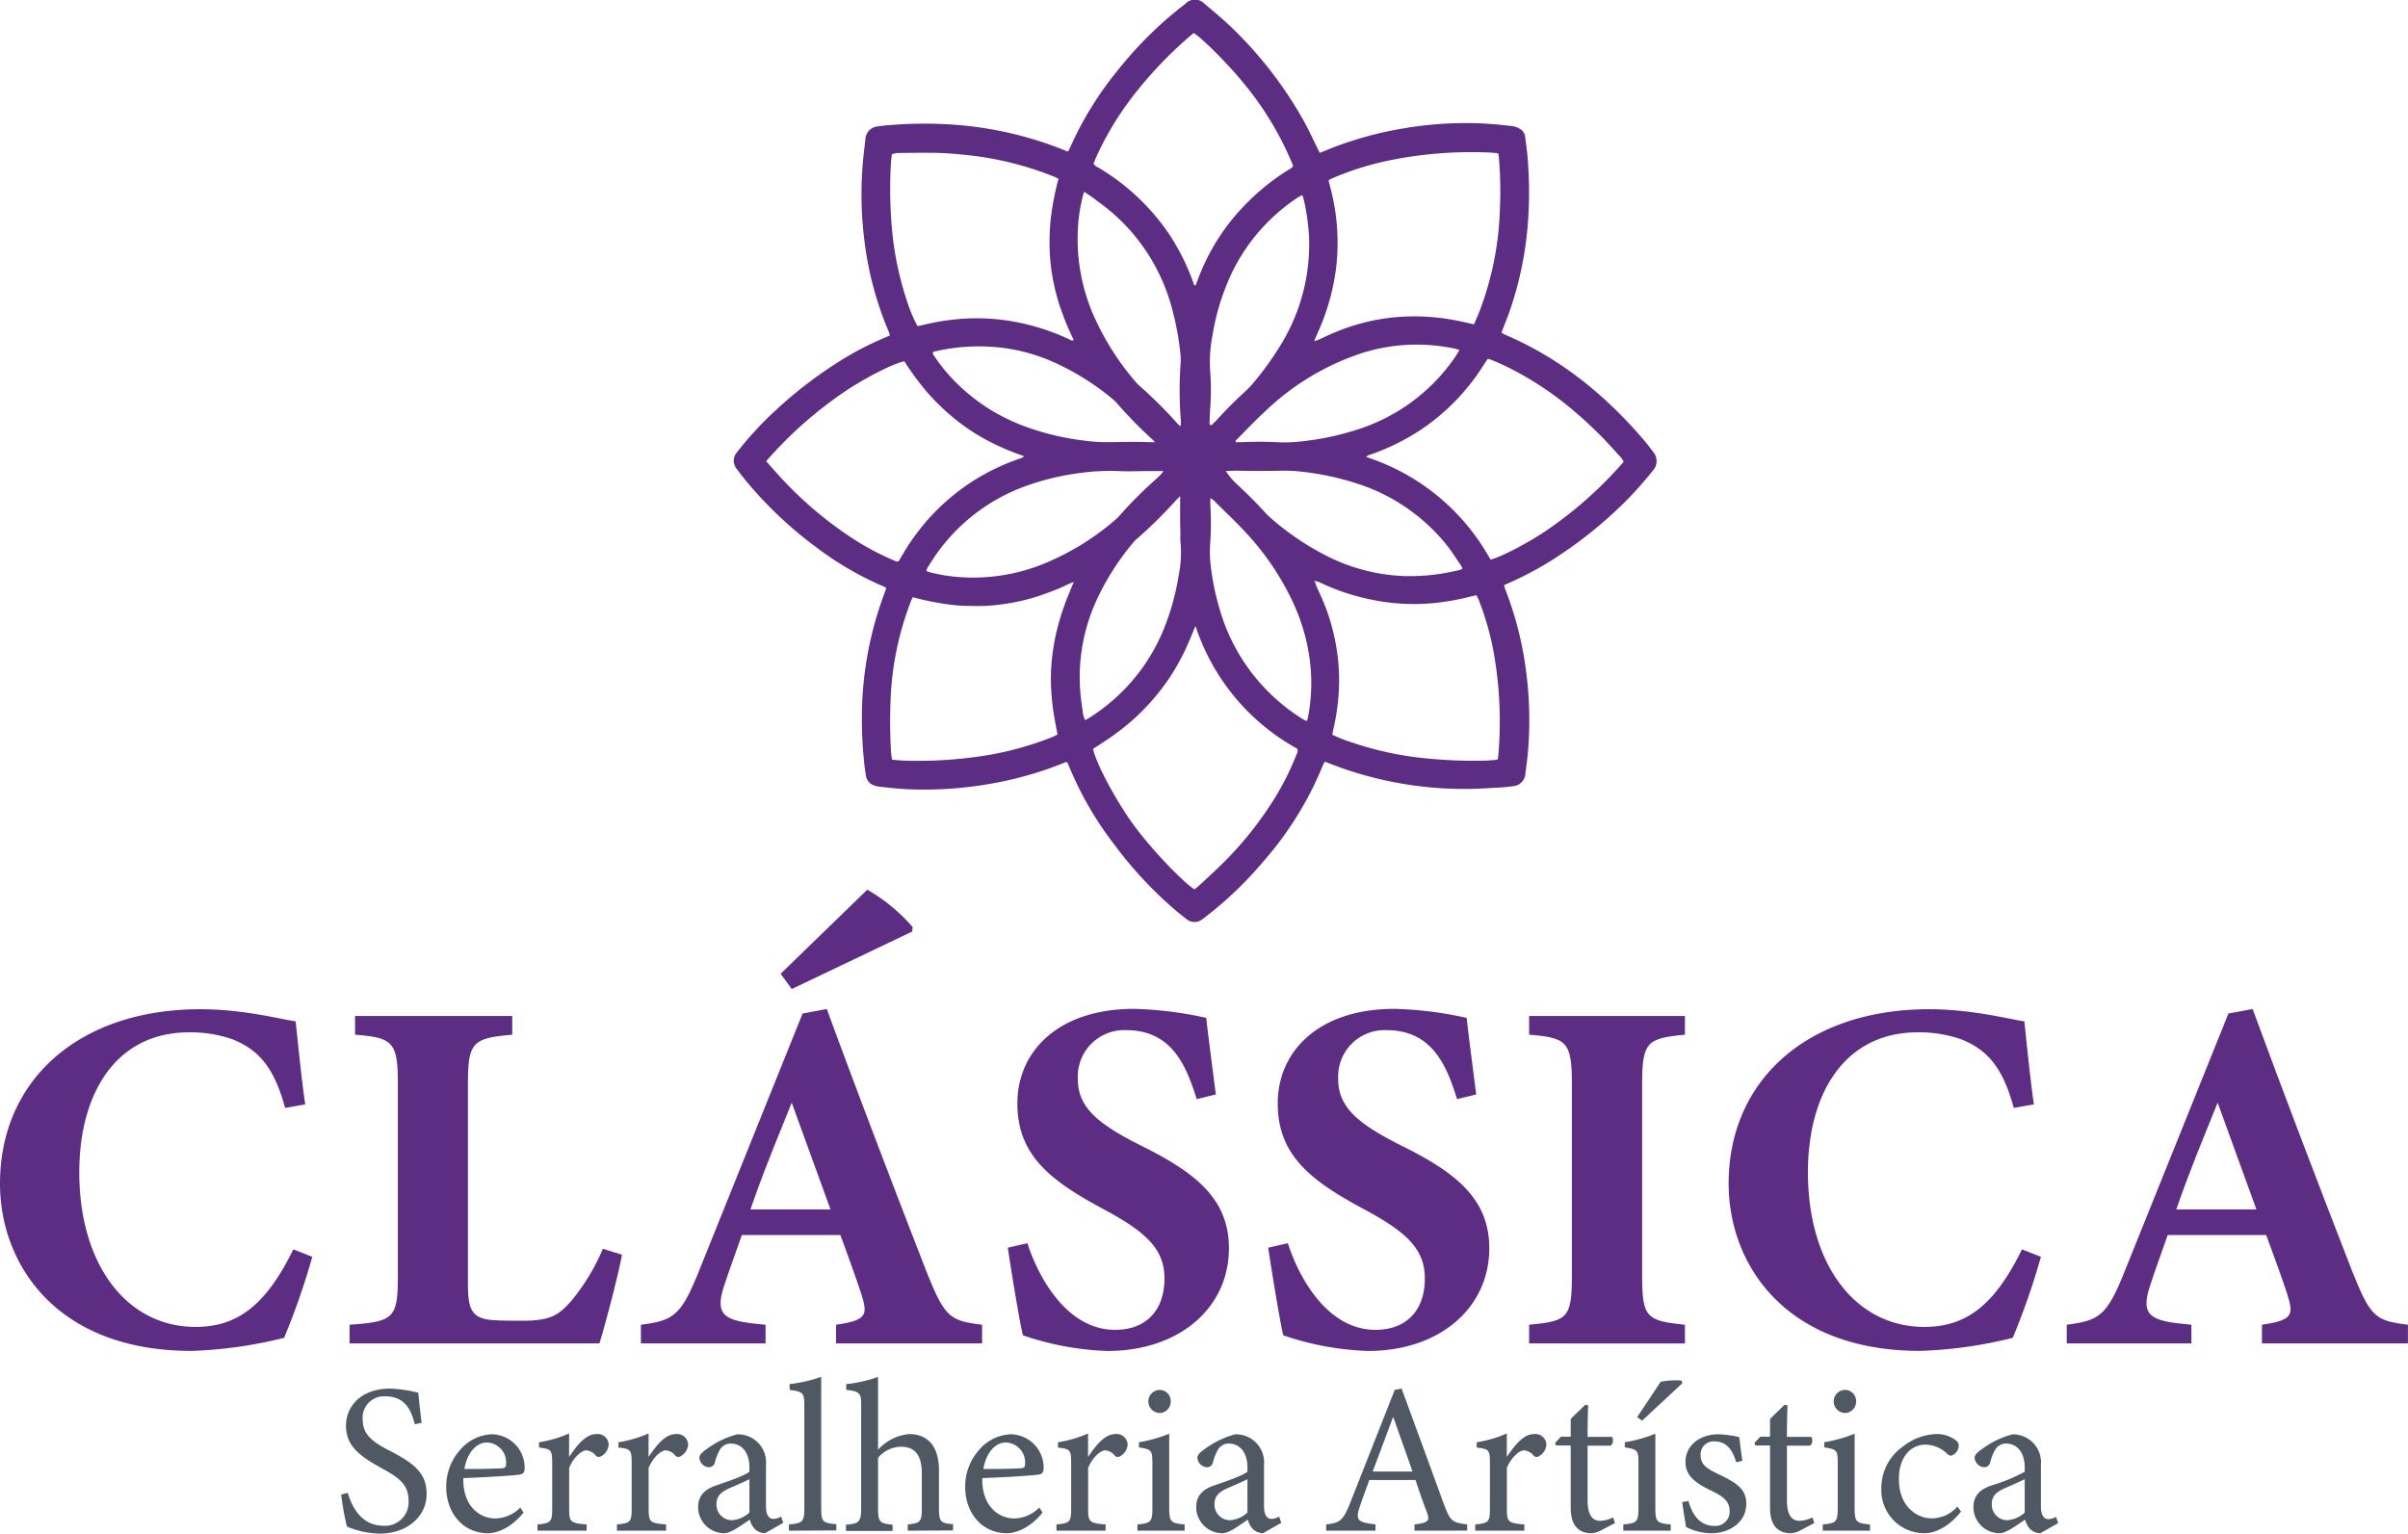 <svg xmlns="http://www.w3.org/2000/svg" viewBox="0 0 386.32 246.15"><defs><style>.a{fill:#5c2d83;}.b{fill:#505864;}</style></defs><path class="a" d="M369.72,269.2c-.26-.13-.46-.23-.67-.32a51.21,51.21,0,0,1-10.37-6.05,64.47,64.47,0,0,1-11.09-10.37c-.62-.74-1.21-1.49-1.78-2.27a2.06,2.06,0,0,1,0-2.73,54.9,54.9,0,0,1,6.34-6.86,69.33,69.33,0,0,1,10.43-7.94,49.46,49.46,0,0,1,6.7-3.48l1.06-.46c-.08-.24-.13-.45-.21-.65a54,54,0,0,1-3.89-14.65A59.1,59.1,0,0,1,366,201c.1-1.26.27-2.51.41-3.76a2.15,2.15,0,0,1,2.05-2.07,17.62,17.62,0,0,1,1.78-.2,67.19,67.19,0,0,1,10.23-.08,58.65,58.65,0,0,1,16.09,3.42c.77.28,1.54.6,2.34.91.11-.2.22-.37.3-.54a54.22,54.22,0,0,1,7.56-12.34,62,62,0,0,1,10.08-10.14l.94-.73a2.07,2.07,0,0,1,3,0c1.35,1.13,2.7,2.25,4,3.47a64.38,64.38,0,0,1,12.08,15.58c.72,1.3,1.33,2.67,2,4,.15.3.29.59.43.9l.71-.28a57.69,57.69,0,0,1,12.87-3.67,58.84,58.84,0,0,1,12.29-.78c1.69.07,3.37.25,5,.43a3.36,3.36,0,0,1,1.21.42,1.72,1.72,0,0,1,.89,1.36c.11.92.26,1.84.34,2.76a66,66,0,0,1,.07,11.33,56.19,56.19,0,0,1-2.85,13.68c-.41,1.18-.89,2.35-1.36,3.59a3.34,3.34,0,0,0,.55.33c8.91,3.8,16.19,9.74,22.42,17.07.51.61,1,1.27,1.47,1.88a2.28,2.28,0,0,1-.05,2.75c-1.36,1.67-2.76,3.31-4.28,4.84a68.65,68.65,0,0,1-12.67,10.05,53.81,53.81,0,0,1-6.35,3.3l-.68.31c.06.2.09.39.15.56a55.34,55.34,0,0,1,3.37,13.16,60.17,60.17,0,0,1,.39,12c-.09,1.49-.29,3-.48,4.45a2.16,2.16,0,0,1-2.12,2.1c-.69.1-1.38.17-2.08.21-1.69.09-3.38.21-5.06.22a59.24,59.24,0,0,1-22.44-4.19l-.37-.14-.15,0a4.48,4.48,0,0,0-.26.49,54.34,54.34,0,0,1-9.51,15.41,59.67,59.67,0,0,1-9.39,9,7,7,0,0,1-.64.47,2,2,0,0,1-2.25-.07c-.53-.38-1-.81-1.56-1.23a64.2,64.2,0,0,1-10.11-10.79A54.49,54.49,0,0,1,399,297.67a4,4,0,0,0-.17-.36s0-.05-.06-.07c-.21-.11-.38,0-.56.09a58,58,0,0,1-12.62,3.48,60.94,60.94,0,0,1-12.58.72c-1.46-.07-2.91-.25-4.36-.4a3.32,3.32,0,0,1-.77-.18,1.91,1.91,0,0,1-1.38-1.55c-.12-.72-.22-1.44-.29-2.17a64.49,64.49,0,0,1-.36-7.74,56.78,56.78,0,0,1,3.81-19.91A2.39,2.39,0,0,0,369.72,269.2Zm68.84-1.07-.1-.12-.06.06.11.12c.09.28.18.56.29.83.41.94.86,1.86,1.24,2.82a33.22,33.22,0,0,1,2.37,12.5,36.05,36.05,0,0,1-1,7.88c0,.18-.06.37-.1.57a23.58,23.58,0,0,0,3.09,1.22,52.92,52.92,0,0,0,12.5,2.63,76.57,76.57,0,0,0,8.83.31,9.81,9.81,0,0,0,1.09-.07,3,3,0,0,0,1-.13,1.61,1.61,0,0,0,.09-.25c.06-.69.13-1.38.16-2.08A62.45,62.45,0,0,0,467,278.51a46,46,0,0,0-2.22-7.41,6.55,6.55,0,0,0-.36-.69c-.27.06-.5.1-.72.16a39.28,39.28,0,0,1-5.25,1,33.2,33.2,0,0,1-10.48-.38,35.5,35.5,0,0,1-8.75-2.88A4.49,4.49,0,0,0,438.56,268.13Zm0-38.52.65-.25c.84-.38,1.68-.79,2.54-1.14a32.64,32.64,0,0,1,15-2.48,35,35,0,0,1,5.3.75l2,.45c.27-.65.55-1.25.79-1.86a49.94,49.94,0,0,0,3.35-16.37,64.23,64.23,0,0,0-.15-8.55c0-.22-.08-.43-.12-.67-.55-.05-1-.12-1.54-.13A66.24,66.24,0,0,0,451,200.52a47.73,47.73,0,0,0-9.3,2.81c-.33.14-.65.3-.94.44,0,.13-.07.2,0,.25.09.39.19.77.29,1.16a34.3,34.3,0,0,1,.87,12.72,36,36,0,0,1-2.62,9.65c-.28.64-.56,1.27-.83,1.91l0,.22Zm-19.21,45.77c-.65,1.51-1.17,2.87-1.81,4.17a36.56,36.56,0,0,1-2.09,3.72,35.87,35.87,0,0,1-2.61,3.51,37.56,37.56,0,0,1-3,3.15,37.11,37.11,0,0,1-3.3,2.71c-1.17.87-2.41,1.63-3.61,2.43.48,2.27,3.37,7.7,6,11.49,3,4.3,8.44,9.9,10.27,11.05.3-.24.62-.48.9-.75,1.43-1.34,2.88-2.65,4.25-4.05a56,56,0,0,0,7.4-9.33,42.53,42.53,0,0,0,3.82-7.52,1.16,1.16,0,0,0,.14-.91A34.9,34.9,0,0,1,419.38,275.38ZM374.75,227.2a3.57,3.57,0,0,0,.54-.07,37.52,37.52,0,0,1,5.66-1,33.52,33.52,0,0,1,10.19.55,36.26,36.26,0,0,1,8,2.67c.19.09.38.31.69.09a42,42,0,0,1-2.46-6.15,33.6,33.6,0,0,1-1.29-6.52,36,36,0,0,1,.05-6.65,44.91,44.91,0,0,1,1.26-6.54c-.32-.15-.57-.3-.85-.4a52.2,52.2,0,0,0-14.24-3.45c-1.39-.14-2.78-.26-4.17-.3-2-.06-4,0-6,0a4,4,0,0,0-1.48.21c-.05.48-.12.94-.15,1.4a71.9,71.9,0,0,0,.31,12,51.87,51.87,0,0,0,2.46,10.73A23.7,23.7,0,0,0,374.75,227.2Zm-24.26,21.7c.75.84,1.4,1.6,2.07,2.33a61.06,61.06,0,0,0,11.84,10.09,42.63,42.63,0,0,0,6.57,3.5c.23.1.46.27.78.13.22-.37.45-.77.69-1.16a34.56,34.56,0,0,1,11.92-12.14,36.28,36.28,0,0,1,6.74-3.15,1.91,1.91,0,0,0,.79-.4,39.19,39.19,0,0,1-5.81-2.48,32.19,32.19,0,0,1-5.22-3.43,35.59,35.59,0,0,1-4.52-4.33,44.41,44.41,0,0,1-3.69-5c-2.09.47-6.85,3-9.75,5A65.07,65.07,0,0,0,350.49,248.9Zm115.89-16.43a.64.64,0,0,0-.21.12c-.24.36-.48.71-.71,1.08a34.62,34.62,0,0,1-9.93,10.17,36.06,36.06,0,0,1-8.1,4c-.23.09-.49.11-.66.39a35,35,0,0,1,19.92,16.46c1.63-.39,5.61-2.45,8.59-4.41A64.14,64.14,0,0,0,488.05,249a2.89,2.89,0,0,0-.72-1,67.63,67.63,0,0,0-7.06-7,52.27,52.27,0,0,0-10.1-6.83A35.29,35.29,0,0,0,466.38,232.47ZM403,201.17a2.22,2.22,0,0,0,.9.68,35.7,35.7,0,0,1,11.25,10.63A36.19,36.19,0,0,1,419,220.2c.07.2.06.46.37.52l.46-1.2a34.13,34.13,0,0,1,5.42-9.44,36.94,36.94,0,0,1,9-7.92c.27-.18.61-.27.78-.67a50.91,50.91,0,0,0-8.29-13.67c-2.58-3.11-6.54-7-7.66-7.62-.12.09-.25.18-.38.29a66.18,66.18,0,0,0-9.32,9.76,48.87,48.87,0,0,0-5.94,9.85C403.28,200.46,403.14,200.83,403,201.17Zm-29,69.55c-.13.29-.26.56-.36.83a49.16,49.16,0,0,0-3.15,14.71,84.08,84.08,0,0,0,0,8.84,11.67,11.67,0,0,0,.2,1.71c.81.05,1.56.14,2.32.15a68.84,68.84,0,0,0,13.37-.95,51.34,51.34,0,0,0,10-2.84c.3-.12.58-.28.85-.4-.26-1.44-.55-2.8-.73-4.17a41.39,41.39,0,0,1-.33-4.16,32.37,32.37,0,0,1,.19-4.06,35.66,35.66,0,0,1,.71-4.11,39.85,39.85,0,0,1,1.18-4c.45-1.3,1-2.56,1.59-4-1.07.41-1.93.9-2.84,1.24s-1.8.7-2.71,1-1.9.58-2.87.8-1.88.38-2.83.52-2,.24-3,.29-1.92,0-2.88,0-2-.11-3-.24-1.9-.3-2.84-.48S375.05,271,374,270.72Zm50.23-20.24a10.51,10.51,0,0,0,1.66,2c1.63,1.51,3.21,3.07,4.7,4.71a7.82,7.82,0,0,0,.71.7,43,43,0,0,0,9.36,6.33,30,30,0,0,0,12,3.11,33.25,33.25,0,0,0,9.16-1,1.91,1.91,0,0,0,.38-.19c-.09-.18-.14-.34-.22-.47-.75-1.09-1.45-2.22-2.27-3.26a30.28,30.28,0,0,0-14.67-10,43.35,43.35,0,0,0-8-1.75,25.19,25.19,0,0,0-3.47-.24c-2.48.05-5,.07-7.45,0C425.59,250.42,425,250.46,424.27,250.48Zm-10,0c-.83,0-1.42,0-2,0-1.76,0-3.51.1-5.27,0a35.25,35.25,0,0,0-6.24.33,41,41,0,0,0-8.38,2,30,30,0,0,0-15.72,12.8,1.75,1.75,0,0,0-.42.91,3.16,3.16,0,0,0,.54.2,26.84,26.84,0,0,0,4.8.78,30.21,30.21,0,0,0,12.87-1.9,41.59,41.59,0,0,0,12.11-7.31,7.71,7.71,0,0,0,.7-.7,65.52,65.52,0,0,1,5.24-5.3c.42-.38.84-.75,1.24-1.15A6.09,6.09,0,0,0,414.24,250.47Zm-12.71-44.79a4.86,4.86,0,0,0-.19.51,26.63,26.63,0,0,0-.77,4.5,30.62,30.62,0,0,0,2.32,14.49,42.75,42.75,0,0,0,6.9,11,5.9,5.9,0,0,0,.55.57,69.43,69.43,0,0,1,6.2,6.17,4.32,4.32,0,0,0,.44.37,5.18,5.18,0,0,0,0-1.47,60.85,60.85,0,0,1,0-8.54,8.07,8.07,0,0,0,0-1.39,45.47,45.47,0,0,0-1.35-7.42,30.7,30.7,0,0,0-12-17.32C403,206.65,402.33,206.22,401.53,205.68Zm35,.49c-.21.11-.4.18-.56.28a30.34,30.34,0,0,0-10.46,11.6,37.34,37.34,0,0,0-3.41,10.65,22,22,0,0,0-.37,5.73,38.25,38.25,0,0,1,0,6c-.05.76-.07,1.52-.1,2.29,0,.15,0,.33.27.42.29-.29.64-.59.95-.93,1.49-1.65,3.07-3.21,4.71-4.71a11.21,11.21,0,0,0,.89-.93,47.61,47.61,0,0,0,4.23-5.76,30.73,30.73,0,0,0,4.9-18.12,34.43,34.43,0,0,0-.86-5.89A5.37,5.37,0,0,0,436.48,206.17Zm-19.57,48.39c-.06,0-.1,0-.12,0-.18.19-.38.37-.55.56a75.22,75.22,0,0,1-6.29,6.21,4.69,4.69,0,0,0-.63.63,41.3,41.3,0,0,0-5.89,9.28,29.76,29.76,0,0,0-2.68,12,32,32,0,0,0,.44,5.44,4.67,4.67,0,0,0,.42,1.75,4.52,4.52,0,0,0,.54-.28,30.26,30.26,0,0,0,11.75-13.52,38.93,38.93,0,0,0,2.74-9.51,17.64,17.64,0,0,0,.27-5.33,7.89,7.89,0,0,1,0-1.19C416.88,258.63,416.9,256.61,416.91,254.56Zm4.79.29c0,.41,0,.71,0,1a47.41,47.41,0,0,1,0,6,19.74,19.74,0,0,0,0,3.17,40.61,40.61,0,0,0,1.55,7.78,30.73,30.73,0,0,0,13.12,17.37c.24.15.5.28.72.4.09-.07.13-.08.14-.11a1.48,1.48,0,0,0,.1-.27,28.87,28.87,0,0,0,.38-9,31.64,31.64,0,0,0-2.64-9.43,43.18,43.18,0,0,0-7.6-11.34c-1.56-1.71-3.26-3.29-4.91-4.93A1.87,1.87,0,0,0,421.7,254.85Zm40-23.81c-.4-.11-.65-.19-.91-.25a30.43,30.43,0,0,0-6-.61,29.23,29.23,0,0,0-8.61,1.31,40.82,40.82,0,0,0-15.79,9.5c-1.51,1.39-2.92,2.89-4.37,4.35-.12.13-.35.23-.22.5h1a54.47,54.47,0,0,1,5.57,0,22.63,22.63,0,0,0,3.77-.11,44.19,44.19,0,0,0,9-1.87,30,30,0,0,0,15.91-11.79C461.29,231.76,461.47,231.45,461.74,231Zm-48.86,14.81c-.24-.25-.33-.36-.42-.44a68.16,68.16,0,0,1-5.7-5.83,6.25,6.25,0,0,0-.64-.62,40.69,40.69,0,0,0-9.59-6,28.93,28.93,0,0,0-9.09-2.37,31.2,31.2,0,0,0-9.68.64c-.19,0-.36.11-.53.16,0,.13,0,.2,0,.25s.2.35.31.51a28.74,28.74,0,0,0,3.21,3.92,30.46,30.46,0,0,0,11.65,7.38,41.61,41.61,0,0,0,9.27,2.15,23.8,23.8,0,0,0,3.47.23c2.22,0,4.44-.09,6.66,0C412.11,245.86,412.4,245.85,412.88,245.85Z" transform="translate(-227.57 -174.89)"/><path class="a" d="M277.67,376.57a115,115,0,0,1-4.52,13,69.8,69.8,0,0,1-14.87,2.1c-21.74,0-30.71-14-30.71-26.83,0-16.73,12.77-28,32.16-28,7,0,13.25,1.7,15.27,1.94.41,3.8,1,9.78,1.54,13.33l-3.23.57c-1.7-6.31-4.12-9.29-8.41-11a20.32,20.32,0,0,0-7-1.13c-11.72,0-17.61,9.77-17.61,22.46,0,14.79,7.59,24.81,18.66,24.81,6.79,0,11.32-3.56,15.68-12.44Z" transform="translate(-227.57 -174.89)"/><path class="a" d="M327.36,376.24c-.64,3.48-2.91,12.05-3.63,14.23H283.65v-3c7.11-.49,7.75-1.05,7.75-7.84V348.85c0-6.79-.8-7.43-6.87-7.92v-3h25.22v3c-6.31.57-7.11,1.13-7.11,7.92V380.2c0,4.45.16,6.47,4.6,6.55.16.08,3.88.08,4.2.08,4.61,0,5.82-1,7.76-3.15a33.55,33.55,0,0,0,5.09-8.4Z" transform="translate(-227.57 -174.89)"/><path class="a" d="M361.7,390.47v-3c5.09-.73,5.09-1.62,4-5.09-.81-2.43-2.1-6.06-3.31-9.3H346.59c-.89,2.51-2,5.58-2.83,8.08-1.69,5.1.25,5.74,6.63,6.31v3h-20v-3c5.09-.65,6.38-1.38,9.13-8.16l16.81-41.78,3.88-.73c5.17,14.06,10.67,28.44,15.92,41.94,3,7.52,3.72,8.08,9,8.73v3Zm-7.11-38.63c-2.34,5.82-4.6,11.23-6.62,17.13h12.84Zm-1.78-20.69,13.9-13.49a28.25,28.25,0,0,1,7.28,6l-.08.72-19.32,9.22Z" transform="translate(-227.57 -174.89)"/><path class="a" d="M419.56,351.27c-1.62-5.17-3.88-11.07-11.32-11.07a7.45,7.45,0,0,0-7.75,7.84c0,4.45,3,7.11,10.1,10.67,8.64,4.28,14.14,8.48,14.14,16.48,0,9.54-7.92,16.49-19.48,16.49a46.41,46.41,0,0,1-13.57-2.51c-.49-1.85-1.86-10.26-2.43-14.06l3.15-.72c1.62,5.09,6.15,13.9,14.07,13.9,4.93,0,7.92-3.08,7.92-8.25,0-4.68-2.91-7.43-9.7-11.07-8.41-4.52-13.9-8.56-13.9-17s6.63-15.19,18.75-15.19a60.07,60.07,0,0,1,11.55,1.45c.33,3,.89,7.2,1.54,12.29Z" transform="translate(-227.57 -174.89)"/><path class="a" d="M461.33,351.27c-1.61-5.17-3.88-11.07-11.31-11.07a7.45,7.45,0,0,0-7.76,7.84c0,4.45,3,7.11,10.1,10.67,8.65,4.28,14.14,8.48,14.14,16.48,0,9.54-7.91,16.49-19.47,16.49a46.48,46.48,0,0,1-13.58-2.51c-.48-1.85-1.86-10.26-2.42-14.06l3.15-.72c1.62,5.09,6.14,13.9,14.06,13.9,4.93,0,7.92-3.08,7.92-8.25,0-4.68-2.91-7.43-9.7-11.07-8.4-4.52-13.9-8.56-13.9-17s6.63-15.19,18.75-15.19a60.09,60.09,0,0,1,11.56,1.45c.32,3,.89,7.2,1.53,12.29Z" transform="translate(-227.57 -174.89)"/><path class="a" d="M472.89,390.47v-3c6.14-.57,6.86-1.05,6.86-7.84V348.85c0-6.79-.8-7.43-6.86-7.92v-3h25v3c-6.06.57-6.87,1.13-6.87,7.92v30.79c0,6.71.72,7.19,6.87,7.84v3Z" transform="translate(-227.57 -174.89)"/><path class="a" d="M555,376.57a115,115,0,0,1-4.52,13,69.69,69.69,0,0,1-14.87,2.1c-21.74,0-30.71-14-30.71-26.83,0-16.73,12.77-28,32.17-28,7,0,13.25,1.7,15.27,1.94.4,3.8,1,9.78,1.53,13.33l-3.23.57c-1.7-6.31-4.12-9.29-8.4-11a20.32,20.32,0,0,0-7-1.13c-11.72,0-17.62,9.77-17.62,22.46,0,14.79,7.6,24.81,18.67,24.81,6.79,0,11.31-3.56,15.67-12.44Z" transform="translate(-227.57 -174.89)"/><path class="a" d="M590.46,390.47v-3c5.09-.73,5.09-1.62,4-5.09-.81-2.43-2.11-6.06-3.32-9.3H575.34c-.88,2.51-2,5.58-2.82,8.08-1.7,5.1.24,5.74,6.62,6.31v3h-20v-3c5.09-.65,6.39-1.38,9.13-8.16l16.81-41.78,3.88-.73c5.17,14.06,10.67,28.44,15.92,41.94,3,7.52,3.72,8.08,9,8.73v3Zm-7.11-38.63c-2.35,5.82-4.61,11.23-6.63,17.13h12.85Z" transform="translate(-227.57 -174.89)"/><path class="b" d="M294.12,403.45c-.58-2.26-1.54-4.49-4.76-4.49a3.42,3.42,0,0,0-3.6,3.74c0,2.36,1.51,3.56,4.35,5,4.11,2.12,5.9,3.7,5.9,6.95,0,3.6-3.12,6.34-7.54,6.34a14.31,14.31,0,0,1-5.25-1.13,48,48,0,0,1-.92-5.14l1.06-.27c.69,2.29,2.19,5.28,5.76,5.28a3.77,3.77,0,0,0,4-3.95c0-2.63-1.4-3.7-4.42-5.34-3.6-2-5.62-3.6-5.62-6.79s2.54-5.93,7.06-5.93a21.66,21.66,0,0,1,4.53.66c.13,1.23.27,2.6.54,4.83Z" transform="translate(-227.57 -174.89)"/><path class="b" d="M311.57,417.61c-2.2,2.74-4.59,3.32-5.69,3.32-4.18,0-6.72-3.43-6.72-7.37a8.75,8.75,0,0,1,2.23-6,7,7,0,0,1,5.11-2.51,5.35,5.35,0,0,1,5.24,5.32c0,.68-.14,1-.69,1.13s-5.07.44-9.15.58c-.1,4.59,2.71,6.48,5.14,6.48a5.83,5.83,0,0,0,4-1.75Zm-5.9-11.24c-1.57,0-3.12,1.47-3.6,4.25,1.92,0,3.84,0,5.87-.11.61,0,.82-.17.82-.68A3.19,3.19,0,0,0,305.67,406.37Z" transform="translate(-227.57 -174.89)"/><path class="b" d="M321.68,420.52H313.8v-1c2.16-.21,2.36-.38,2.36-2.6v-7.13c0-2.26-.13-2.37-2.12-2.61v-.85a19.17,19.17,0,0,0,4.83-1.41v3.77c1.2-1.78,2.64-3.67,4.35-3.67a1.77,1.77,0,0,1,2,1.65,2.28,2.28,0,0,1-1.17,1.88.67.67,0,0,1-.89-.07,2.15,2.15,0,0,0-1.54-.85c-.72,0-2,1.06-2.74,2.81v6.44c0,2.26.17,2.43,2.81,2.64Z" transform="translate(-227.57 -174.89)"/><path class="b" d="M334.43,420.52h-7.88v-1c2.16-.21,2.36-.38,2.36-2.6v-7.13c0-2.26-.13-2.37-2.12-2.61v-.85a19.17,19.17,0,0,0,4.83-1.41v3.77c1.2-1.78,2.64-3.67,4.35-3.67a1.77,1.77,0,0,1,2,1.65,2.29,2.29,0,0,1-1.16,1.88.68.68,0,0,1-.9-.07,2.15,2.15,0,0,0-1.54-.85c-.72,0-2,1.06-2.74,2.81v6.44c0,2.26.17,2.43,2.81,2.64Z" transform="translate(-227.57 -174.89)"/><path class="b" d="M350.3,420.93a2.49,2.49,0,0,1-1.61-.65,3.21,3.21,0,0,1-.82-1.54c-1.37.92-3.05,2.19-4.11,2.19a4.2,4.2,0,0,1-4.19-4.21c0-1.68.93-2.78,2.81-3.43,2.1-.72,4.67-1.61,5.42-2.23v-.68c0-2.44-1.23-3.84-3-3.84a2,2,0,0,0-1.61.79,7.46,7.46,0,0,0-.92,2.22,1,1,0,0,1-1,.79,1.64,1.64,0,0,1-1.5-1.51c0-.48.44-.89,1.13-1.37a14.33,14.33,0,0,1,4.93-2.4,4.51,4.51,0,0,1,4.63,4.9v6.62c0,1.58.58,2.05,1.2,2.05a2.78,2.78,0,0,0,1.23-.37l.34,1Zm-2.5-8.67c-.75.38-2.4,1.1-3.19,1.44-1.3.58-2.09,1.23-2.09,2.5a2.49,2.49,0,0,0,2.47,2.64,4.59,4.59,0,0,0,2.81-1.23Z" transform="translate(-227.57 -174.89)"/><path class="b" d="M354.14,420.52v-1c2.2-.21,2.47-.38,2.47-2.64V400.51c0-2.09-.17-2.3-2.36-2.58V397a24.07,24.07,0,0,0,5.07-1.16v21c0,2.26.2,2.43,2.43,2.64v1Z" transform="translate(-227.57 -174.89)"/><path class="b" d="M373.2,420.52v-1c2-.21,2.26-.38,2.26-2.64V411.3c0-2.84-1.1-4.28-3.39-4.25a4.88,4.88,0,0,0-3.63,1.78v8.09c0,2.23.27,2.43,2.33,2.64v1h-7.48v-1c2-.17,2.44-.34,2.44-2.64V400.4c0-1.81-.11-2.26-2.4-2.47V397a21.22,21.22,0,0,0,5.11-1.16v11.69a7.69,7.69,0,0,1,5-2.51c2.81,0,4.77,1.75,4.77,5.86v6c0,2.26.27,2.43,2.26,2.6v1Z" transform="translate(-227.57 -174.89)"/><path class="b" d="M394.83,417.61c-2.2,2.74-4.6,3.32-5.69,3.32-4.18,0-6.72-3.43-6.72-7.37a8.75,8.75,0,0,1,2.23-6,7,7,0,0,1,5.1-2.51,5.35,5.35,0,0,1,5.25,5.32c0,.68-.14,1-.69,1.13s-5.07.44-9.15.58c-.1,4.59,2.71,6.48,5.14,6.48a5.83,5.83,0,0,0,4-1.75Zm-5.9-11.24c-1.57,0-3.12,1.47-3.6,4.25,1.92,0,3.84,0,5.86-.11.62,0,.83-.17.83-.68A3.19,3.19,0,0,0,388.93,406.37Z" transform="translate(-227.57 -174.89)"/><path class="b" d="M404.94,420.52h-7.88v-1c2.16-.21,2.36-.38,2.36-2.6v-7.13c0-2.26-.14-2.37-2.12-2.61v-.85a19.17,19.17,0,0,0,4.83-1.41v3.77c1.2-1.78,2.64-3.67,4.35-3.67a1.77,1.77,0,0,1,2,1.65,2.28,2.28,0,0,1-1.17,1.88.67.67,0,0,1-.89-.07,2.15,2.15,0,0,0-1.54-.85c-.72,0-2,1.06-2.74,2.81v6.44c0,2.26.17,2.43,2.81,2.64Z" transform="translate(-227.57 -174.89)"/><path class="b" d="M410.05,420.52v-1c2.16-.21,2.4-.38,2.4-2.71v-7.06c0-2.12-.11-2.26-2.16-2.6v-.82a22.84,22.84,0,0,0,4.86-1.37v11.85c0,2.33.24,2.5,2.47,2.71v1Zm3.56-18.88a1.87,1.87,0,0,1-1.81-1.82,1.85,1.85,0,0,1,1.85-1.89,1.79,1.79,0,0,1,1.74,1.89A1.82,1.82,0,0,1,413.61,401.64Z" transform="translate(-227.57 -174.89)"/><path class="b" d="M430.2,420.93a2.49,2.49,0,0,1-1.61-.65,3.3,3.3,0,0,1-.82-1.54c-1.37.92-3,2.19-4.11,2.19a4.2,4.2,0,0,1-4.18-4.21c0-1.68.92-2.78,2.8-3.43,2.1-.72,4.67-1.61,5.42-2.23v-.68c0-2.44-1.23-3.84-3-3.84a2,2,0,0,0-1.61.79,7.46,7.46,0,0,0-.92,2.22,1,1,0,0,1-1,.79,1.64,1.64,0,0,1-1.5-1.51c0-.48.44-.89,1.13-1.37a14.33,14.33,0,0,1,4.93-2.4,4.51,4.51,0,0,1,4.63,4.9v6.62c0,1.58.58,2.05,1.2,2.05a2.75,2.75,0,0,0,1.23-.37l.34,1Zm-2.5-8.67c-.75.38-2.4,1.1-3.19,1.44-1.3.58-2.09,1.23-2.09,2.5a2.49,2.49,0,0,0,2.47,2.64,4.59,4.59,0,0,0,2.81-1.23Z" transform="translate(-227.57 -174.89)"/><path class="b" d="M454.5,420.52v-1c2.23-.27,2.51-.62,2-1.92s-1.13-3.05-1.85-5.21h-7.4c-.55,1.54-1.06,2.88-1.54,4.29-.75,2.22-.27,2.5,2.54,2.84v1h-7.92v-1c2.16-.27,2.71-.51,3.91-3.6l7.09-18,1.1-.21c2.16,5.86,4.52,12.34,6.68,18.27,1.1,3,1.4,3.26,3.84,3.53v1Zm-3.42-18.27c-1.1,2.95-2.27,6.07-3.29,8.78h6.4Z" transform="translate(-227.57 -174.89)"/><path class="b" d="M472.12,420.52h-7.88v-1c2.16-.21,2.36-.38,2.36-2.6v-7.13c0-2.26-.13-2.37-2.12-2.61v-.85a19.17,19.17,0,0,0,4.83-1.41v3.77c1.2-1.78,2.64-3.67,4.35-3.67a1.77,1.77,0,0,1,2,1.65,2.29,2.29,0,0,1-1.16,1.88.67.67,0,0,1-.89-.07,2.19,2.19,0,0,0-1.55-.85c-.72,0-2,1.06-2.74,2.81v6.44c0,2.26.17,2.43,2.81,2.64Z" transform="translate(-227.57 -174.89)"/><path class="b" d="M484.39,420.49a3.55,3.55,0,0,1-1.47.44c-2.19,0-3.36-1.34-3.36-4.08v-10H477.2l-.14-.41.92-1h1.58V402.6c.65-.69,1.65-1.58,2.3-2.27l.51.07c-.07,1.44-.1,3.43-.1,5.07h3.91a1.09,1.09,0,0,1-.21,1.41h-3.7v8.77c0,2.78,1.1,3.29,2,3.29a4.9,4.9,0,0,0,2.09-.55l.31.9Z" transform="translate(-227.57 -174.89)"/><path class="b" d="M488,420.52v-1c2.19-.21,2.43-.38,2.43-2.71v-7.06c0-2.12-.1-2.26-2.19-2.6v-.82a22.88,22.88,0,0,0,4.9-1.37v11.85c0,2.33.24,2.5,2.47,2.71v1Zm2.23-18.23,3.76-5.66a12.14,12.14,0,0,1,3.36-.2l.11.44-6.45,6Z" transform="translate(-227.57 -174.89)"/><path class="b" d="M506.12,409.55c-.61-2-1.5-3.36-3.59-3.36a2.09,2.09,0,0,0-2.13,2.23c0,1.48,1,2.16,2.91,3.05,2.95,1.41,4.42,2.44,4.42,4.7,0,3.15-2.87,4.76-5.58,4.76a9,9,0,0,1-4.08-1c-.17-1-.48-2.88-.62-4l1-.17c.61,2.19,1.81,4,4.21,4a2.28,2.28,0,0,0,2.4-2.33c0-1.55-.92-2.34-2.74-3.23-2.4-1.16-4.35-2.26-4.35-4.73s2.12-4.42,5.34-4.42a17.72,17.72,0,0,1,3.29.45c.11.82.35,3,.52,3.8Z" transform="translate(-227.57 -174.89)"/><path class="b" d="M516.37,420.49a3.55,3.55,0,0,1-1.47.44c-2.19,0-3.36-1.34-3.36-4.08v-10h-2.36l-.14-.41.93-1h1.57V402.6c.65-.69,1.65-1.58,2.3-2.27l.51.07c-.07,1.44-.1,3.43-.1,5.07h3.91a1.09,1.09,0,0,1-.21,1.41h-3.7v8.77c0,2.78,1.1,3.29,2,3.29a4.9,4.9,0,0,0,2.09-.55l.31.9Z" transform="translate(-227.57 -174.89)"/><path class="b" d="M520,420.52v-1c2.16-.21,2.4-.38,2.4-2.71v-7.06c0-2.12-.1-2.26-2.16-2.6v-.82a22.93,22.93,0,0,0,4.87-1.37v11.85c0,2.33.24,2.5,2.47,2.71v1Zm3.57-18.88a1.88,1.88,0,0,1-1.82-1.82,1.85,1.85,0,0,1,1.85-1.89,1.79,1.79,0,0,1,1.75,1.89A1.83,1.83,0,0,1,523.61,401.64Z" transform="translate(-227.57 -174.89)"/><path class="b" d="M542.18,417.44c-1.51,2-3.8,3.49-5.86,3.49a6.91,6.91,0,0,1-6.92-7.2,8.11,8.11,0,0,1,3.46-6.71,9.05,9.05,0,0,1,5.21-2,5.08,5.08,0,0,1,3.19.93,1.09,1.09,0,0,1,.55,1,1.73,1.73,0,0,1-1.24,1.54c-.17,0-.31-.06-.65-.34a5.09,5.09,0,0,0-3.46-1.44c-2.26,0-4.25,1.92-4.25,5.49,0,4.76,3.22,6.34,5.21,6.34a5.5,5.5,0,0,0,4.18-1.89Z" transform="translate(-227.57 -174.89)"/><path class="b" d="M554.9,420.93a2.49,2.49,0,0,1-1.61-.65,3.21,3.21,0,0,1-.82-1.54c-1.37.92-3.05,2.19-4.12,2.19a4.2,4.2,0,0,1-4.18-4.21c0-1.68.93-2.78,2.81-3.43a27,27,0,0,0,5.42-2.23v-.68c0-2.44-1.24-3.84-3-3.84a2,2,0,0,0-1.61.79,7.2,7.2,0,0,0-.92,2.22,1,1,0,0,1-1,.79,1.65,1.65,0,0,1-1.51-1.51c0-.48.45-.89,1.14-1.37a14.33,14.33,0,0,1,4.93-2.4A4.51,4.51,0,0,1,555,410v6.62c0,1.58.58,2.05,1.2,2.05a2.78,2.78,0,0,0,1.23-.37l.34,1Zm-2.5-8.67c-.76.38-2.4,1.1-3.19,1.44-1.3.58-2.09,1.23-2.09,2.5a2.49,2.49,0,0,0,2.47,2.64,4.59,4.59,0,0,0,2.81-1.23Z" transform="translate(-227.57 -174.89)"/></svg>